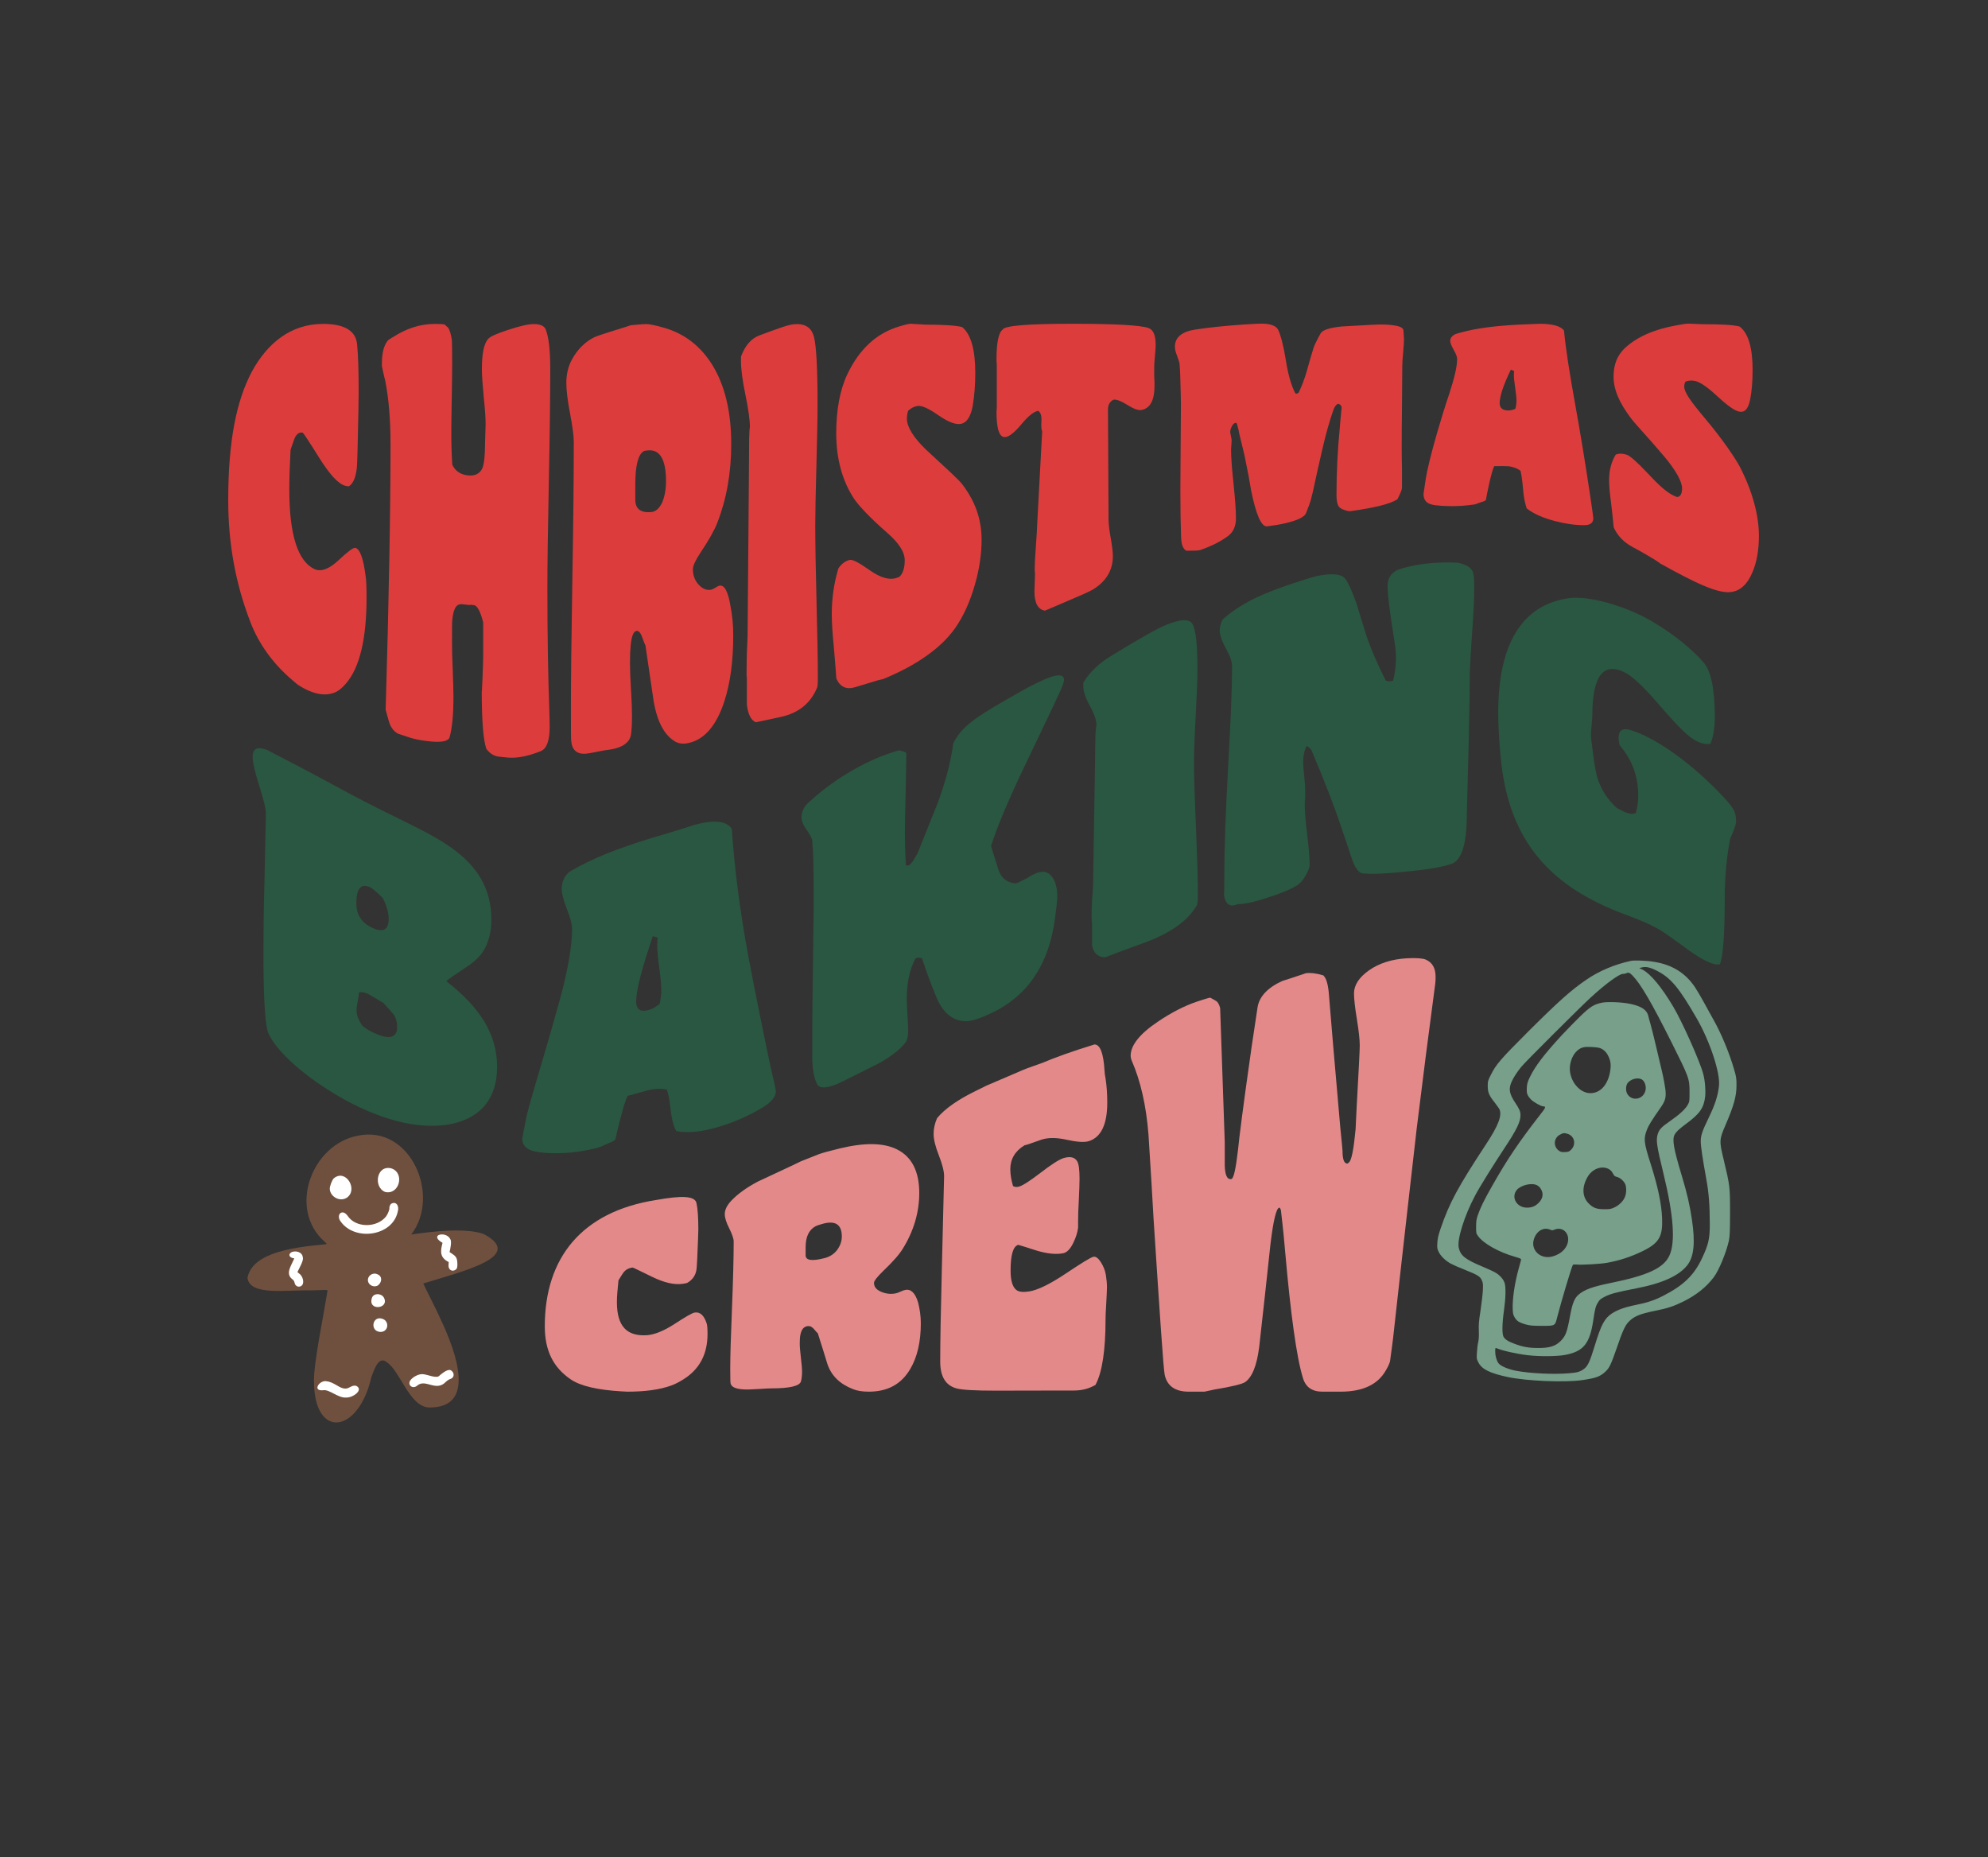 <?xml version="1.0" encoding="utf-8"?>
<!-- Generator: Adobe Illustrator 25.0.1, SVG Export Plug-In . SVG Version: 6.00 Build 0)  -->
<svg version="1.1" id="Layer_1" xmlns="http://www.w3.org/2000/svg" xmlns:xlink="http://www.w3.org/1999/xlink" x="0px" y="0px"
	 viewBox="0 0 1384.1 1292.9" style="enable-background:new 0 0 1384.1 1292.9;" xml:space="preserve">
<rect x="0" y="0" width="1384.1" height="1292.9" fill="#333333" stroke="none"/>
<style type="text/css">
	.st0{fill:#DC3D3C;}
	.st1{fill:#2A5741;}
	.st2{fill:#E4898A;}
	.st3{fill:#779F8A;}
	.st4{fill:#6F503E;}
	.st5{fill:#FFFFFF;}
</style>
<g>
	<path class="st0" d="M255.2,416.1c0,28.6-4.8,48.8-14.4,59.8c-2.6,3-4.9,4.9-7.1,5.9c-7,3.2-15.7,1.7-26-4.9
		c-0.5-0.3-1.6-1.2-3.4-2.8c-14.3-11.9-24.4-26.3-30.1-41.4c-10.2-26.5-15.3-54.3-15.3-84.4c0-40.8,5.5-68.8,16.4-89.5
		c11-20.2,27.4-33.2,49.3-33.3c15.1-0.1,23.1,4.7,24,14.1c0.8,7.7,1.1,19,1.1,33.8c0,3.6-0.2,16.4-0.7,37.6
		c-0.2,8.3-0.4,13.5-0.7,15.8c-0.8,5.9-2.5,9.8-5.3,11.7c-0.5,0.1-1.3,0-2.5-0.3c-4.9-1.2-11-7.9-18.3-19.6s-11.1-17.3-11.4-17.4
		c-2.3-0.5-4.1,0.7-5.5,3.5c-0.3,0.6-1.3,3.4-3,8.4c-0.6,11.4-0.9,20.4-0.9,27.3c0,31.9,5.9,50.5,17.8,55.9c4.3,1.8,9.7,0,16.2-6
		c6.5-6.1,10.6-9.3,12.1-8.9c3.2,1,5.6,7.7,7.1,20.1C255,403.8,255.2,408.7,255.2,416.1z M383.1,256.6c0,18-0.3,44.7-1,78.8
		c-0.7,34-1,58.4-1,74.5c0,33.3,0.5,61.8,1.4,86.5c0.1,3.9,0.2,7.1,0.2,9.6c0,9.6-2.1,15.2-6.2,16.9c-9,3.6-16.5,5-22.6,4.5
		c-3-0.3-4.2-0.4-3.4-0.3c-0.2,0-0.7-0.1-1.6-0.2c-0.9-0.1-1.5-0.2-1.8-0.2c-3.2-0.4-6-2.1-8.5-5.4c-2.1-6.1-3.2-19.3-3.2-40.5
		c0,2.1,0.2-0.5,0.5-7.9s0.5-12.5,0.5-15.4c0-8,0-16.1,0-24.3c-2-7.7-4.1-11.7-6.4-11.9c-0.7-0.1-1.4-0.2-2.1-0.3
		c-0.5,0.2-1.1,0.2-1.8,0.1c-3.7-0.5-5.6-0.6-5.9-0.4c-2.9,0.3-4.6,3.9-5.3,10.8c-0.2,1.2-0.2,6.4-0.2,15.7c0,4.3,0.1,10.7,0.5,19.1
		c0.3,8.4,0.5,14.7,0.5,18.8c0,12.4-0.9,21.7-2.7,28.2c-0.8,2.5-5,3.6-12.8,2.9c-6.4-0.6-11.3-1.6-14.8-2.7
		c-5.5-1.8-8.3-2.8-8.4-2.8c-3.2-1.8-5.3-4.9-6.4-9.1c-0.7-2.5-1.4-5-2.1-7.5c2.3-76.8,3.4-141.6,3.4-184.8
		c0-16.8-1.2-31.7-3.7-44.3c-0.3-1-1.1-4.4-2.3-10c0-0.8,0-1.5,0-2.3c0-7.1,1.4-12.3,4.1-15.6c0.1-0.2,0.8-0.8,2.1-1.5
		c0.6-0.4,1.2-0.8,1.8-1.1c9-5.8,18.6-9,28.8-9c3,0,5.3,0.1,6.9,0.4c0.8,0.8,1.5,1.5,2.3,2.1c1.1,1.4,2,4.3,2.7,8.7
		c0.1,1.6,0.2,7.3,0.2,16.8c0,5.4-0.1,13.7-0.3,24.6c-0.2,10.9-0.3,19-0.3,24.2c0,6.6,0.2,13.6,0.7,21.2c2.1,4.6,6,7.1,11.6,7.5
		c4.6,0.3,7.7-1.4,9.4-5.2c1.2-3.1,1.8-8.8,1.8-17.2c0-1.1,0.1-3.3,0.2-6.7c0.1-3.4,0.2-5.6,0.2-6.4c0-4.3-0.4-10.6-1.3-19.1
		c-0.8-8.5-1.3-15-1.3-19.4c0-10.6,1.4-17.7,4.3-21c1.4-1.7,5.9-3.7,13.5-6.2c8.4-2.8,14.5-4.2,18.3-4.2c4.3,0,7,1.1,8.2,3.4
		C381.9,233.9,383.1,243.2,383.1,256.6z M510.5,442.4c0,18.1-2.1,33.2-6.2,45.9c-5.5,16.7-13.7,26.4-24.7,28.9
		c-3.8,0.9-6.9,0.5-9.4-0.9c-7.6-4.4-12.6-13.7-15.1-28.1c-1.2-8.5-3.1-21.2-5.7-38.8c-0.2-0.2-1-2.3-2.5-6.4
		c-1.1-2.7-2.3-4-3.7-3.8c-2.1,0.2-3.5,3.6-4.1,10.1c-0.3,2.9-0.5,6.9-0.5,12.1c0,4.2,0.2,10.4,0.7,18.5s0.7,14.2,0.7,18.2
		c0,5.7-0.2,10.1-0.7,13.3c-0.9,5.9-6.7,9.7-17.4,10.8c-0.9,0.1-3.2,0.5-7,1.3c-3.7,0.8-6.1,1.1-7.2,1.2c-6.1,0.4-9.4-2.6-10-8.9
		c-0.2-0.5-0.2-8.2-0.2-23.6c0-18.9,0.3-47.8,1-88.9s1-73.8,1-95.7c0-4-0.9-10.6-2.6-19.8c-1.8-9.2-2.6-16.3-2.6-21.3
		c0-6,1.3-11.5,3.9-16.2c3.8-7,9-12.2,15.5-15.5c1.7-0.8,7.6-2.8,17.8-5.9c0.8-0.3,1.7-0.6,2.5-0.8c1.8-0.6,3.6-1.1,5.3-1.7
		c6.1-0.6,9.6-0.8,10.5-0.8c2.3,0,6.4,0.8,12.3,2.5c14.5,4.1,25.7,12.9,33.8,25.9c8.8,14.3,13.2,32.6,13.2,55.1
		c0,20.3-3.3,38.5-9.8,55.1c-2,5.1-5.9,12-11.6,20.5c-3.5,5.3-5.3,9.2-5.3,11.6c0,4.3,1.4,7.9,4.1,10.8s5.6,4,8.7,3.4
		c0.6-0.1,1.6-0.6,2.9-1.4s2.2-1.3,2.9-1.4c3.3-0.6,5.9,4,7.5,13.8C509.9,428.4,510.5,435.4,510.5,442.4z M463.7,335
		c0-14.7-4-22-12.1-21.5c-1.8,0.1-3,0.3-3.4,0.6c-4,2.3-5.9,10.2-5.9,23.3c0,3.5,0,6.9,0,10.4c0,6.4,3.7,9.3,11,8.7
		c3.2-0.3,5.7-2.5,7.7-6.6C462.7,345.8,463.7,340.9,463.7,335z M569.4,471.8c0,4.1-0.2,6.6-0.7,7.3c-4.4,10.4-12.6,17.2-24.7,19.9
		c-5.9,1.3-11.9,2.6-17.8,3.8c-3.4-1.5-5.4-5.6-6.2-12.2c0-5.8,0-11.6,0-17.5c0-1.1-0.1-2-0.2-2.9c0-1,0-2,0-2.9
		c0-4.4,0.1-8.6,0.2-12.6c0.2-4.1,0.3-8.3,0.5-12.4c0-4.3,0.3-38.6,0.9-110.3c0-5,0.1-14,0.2-26.9c0.1-4.4,0.3-7,0.5-7.8
		c0-4.9-1-12.3-3.1-22.4s-3.1-17.9-3.1-23.3c0-1.1,0-2.3,0-3.4c2.9-7.7,7.2-12.6,12.8-14.7c5.3-2,10.5-3.9,15.8-5.7
		c4.3-1.5,7.7-2.2,10.3-2.2c6.4,0,10.4,3,11.9,8.9c1.7,6.6,2.5,22.6,2.5,47.3c0,9.5-0.3,23.7-0.8,42.4c-0.5,18.7-0.8,32.5-0.8,41.5
		c0,12.4,0.3,30.6,0.9,54C569.1,443.1,569.4,460.2,569.4,471.8z M683.4,375.7c0,10-1.5,20.3-4.6,31.1c-3.4,12-8,22.2-13.9,30.6
		c-9.6,13.5-26.5,25.8-50.7,35.6c0.5-0.2,0.4-0.2-0.1-0.1s-1.4,0.3-2.6,0.6c-3.7,1.1-9.1,2.7-16.2,4.9c-6.1,1.8-10.4-0.2-13-6
		c-0.5-6.9-1.1-14.4-1.8-22.4c-0.9-9-1.4-16.6-1.4-22.6c0-10.7,1.5-21.3,4.6-31.7c2.1-3.1,4.7-5.1,7.8-5.9c2-0.6,6.7,2,14.2,7.3
		c7.5,5.2,13.5,6.8,18.3,5.3c1.2-0.4,2.1-0.8,2.5-1.1c2.3-2.5,3.4-6.3,3.4-11.2c0-5.9-4.1-12.1-12.3-19.3
		c-12.3-10.7-20-19.1-23.1-23.8c-8.2-12.5-12.3-27.9-12.3-45.4c0-16.3,2.6-30.3,7.8-41.2c8.4-17.5,20.3-28.4,35.9-33.1
		c4.3-1.3,7-1.9,8.2-1.9c0.8,0,2.5,0.1,5.1,0.3c2.7,0.2,4.3,0.3,4.9,0.3c13.1,0,21.7,0.6,25.8,1.7c6.1,5.1,9.1,15.7,9.1,31.9
		c0,8.5-0.6,16.1-1.8,23c-1.4,7.6-4.2,11.8-8.4,12.5c-3.5,0.6-8.6-1.3-15.3-5.9c-6.7-4.7-11.6-7-14.6-6.6c-2.3,0.3-4.5,1.4-6.6,3.3
		c-0.6,1.7-0.9,3.6-0.9,5.7c0,5.5,4.5,13,13.5,21.6c14.2,13.2,22.6,20.6,25.3,24.3C678.9,349,683.4,361.4,683.4,375.7z M804.6,240.2
		c0,1.7-0.2,4.1-0.5,7.4c-0.3,3.3-0.5,5.8-0.5,7.5c0,2.2,0,4.5,0,6.7c0,1.2,0.1,2.5,0.2,4c0,1.6,0,2.5,0,2.8c0,10-3,15.7-9.1,16.8
		c-2.1,0.4-5.3-0.7-9.6-3.4c-4.3-2.7-7.5-4-9.8-3.8c-2.6,1.3-3.9,3.6-3.9,6.8c0,8.3,0.1,20.7,0.2,37.7c0.1,17,0.2,30.1,0.2,38.9
		c0,3,0.5,7.3,1.5,12.9s1.5,9.8,1.5,12.7c0,9.7-4.6,17.5-13.9,23.2c-2,1.3-10.5,5-25.6,11.4c-2.6,1.1-5.2,2.2-7.8,3.3
		c-4.9-0.8-7.3-5.4-7.3-13.5c0-0.7,0.1-2.6,0.2-5.8c0.1-3.2,0.2-5.3,0.2-6.3c0-0.3-0.1-1-0.2-2c0-0.7,0-1.4,0-2.1
		c0-2.6,0.2-7,0.7-13.4c0.6-8.4,1-14.6,1.1-18.6c0.8-14.5,1.9-35.8,3.4-63.2c-0.6-1-0.8-3.6-0.5-7.6c0.1-3.3-0.6-5.5-2.3-6.6
		c-2.9,0.5-6.7,3.4-11.3,8.9c-4.6,5.6-8.3,8.7-11.1,9.3c-4.4,0.9-6.6-4.9-6.6-17.4c0-0.4,0.1-1.5,0.2-3.5c0-2,0-3.7,0-5.3
		c0-6.1,0-12.3,0-18.4c0-1.6,0-3.5,0-5.6c-0.2-2.1-0.2-3.5-0.2-4c0-11.4,1.4-18.3,4.3-20.6c1.4-2.7,17.6-4,48.6-4
		c29.5,0,47.1,1,52.8,2.9C803,229.5,804.6,233.4,804.6,240.2z M977.5,236c0,2-0.2,5-0.6,9.3c-0.4,4.3-0.6,7.6-0.6,9.8
		c0,5.6-0.1,14.3-0.2,27.2c-0.2,12.9-0.2,23.6-0.2,30.8c0,4.7,0.1,9,0.2,12.9c0,4.4,0,8.9,0,13.5c0,1.3-1.1,4-3.2,8.1
		c-5.6,3.5-16.4,5.9-32.3,8.2c-1.2,0.2-2.8-0.1-4.7-0.8c-2-0.7-3.2-1.5-3.8-2.4c-1.1-1.6-1.6-4.3-1.6-8.1c0-15.5,0.8-31.3,2.3-46.7
		c0.2-2.3,0.5-6.5,1.1-12.3c0.1-1.1,0.2-1.5,0.2-1.2c0-1.9-0.9-2.9-2.7-3.2c-1.4,0.8-2.4,2.3-3.2,4.7c-2.6,7.4-5.1,16.3-7.5,26.7
		c-2.2,9.4-4.4,19.3-6.6,29.6c-0.3,1.1-0.8,3.2-1.6,6.4c-0.5,1.6-1.5,4.5-3.2,8.7c-1.1,2.7-5.8,5-14.2,7c-3.2,0.8-7.5,1.5-12.8,2.2
		c-4.1,0.6-7.8-8.1-11.2-24.8c-0.9-5.7-2.4-13.9-4.6-24.4c-0.8-3.1-2-8.3-3.7-15.4c-0.2-1.4-0.7-3.6-1.6-6.7
		c-0.2-0.6-0.5-0.8-1.1-0.7c-0.9,0.2-1.8,1-2.5,2.5c-0.8,1.5-1.1,2.8-1.1,3.8c0,0.4,0.2,1.3,0.5,2.8s0.5,2.5,0.5,3s-0.1,1.7-0.2,3.4
		c-0.2,1.8-0.2,3-0.2,3.5c0,5.1,0.6,12.8,1.7,23.2c1.1,10.5,1.7,18.7,1.7,24.2c0,5.4-1.8,9.5-5.3,12.2c-5.2,3.9-11.7,7.2-19.6,9.9
		c-1.1,0.4-4.3,0.5-9.6,0.5c-2.3-1.2-3.5-4.3-3.7-9.4c-0.3-8.5-0.5-19.6-0.5-33c0-6.9,0.1-17.3,0.2-30.6c0.1-13.3,0.2-22.9,0.2-29.2
		c0-2.5-0.2-9.3-0.5-20.2c0-1.4-0.2-4.1-0.5-8.2c-0.2-0.9-0.8-2.7-1.8-5.4c-0.9-2.3-1.4-4.3-1.4-6c0-6.5,4.8-10.6,14.4-12
		c9.1-1.4,20.4-2.6,33.8-3.5c6.2-0.4,10.2-0.6,11.9-0.6c6.5,0,10.5,1.5,11.9,4.5c1.8,4,3.6,10.8,5.3,21.3c1.5,9.6,3.7,17.2,6.4,22.4
		c0.1,0.4,0.5,0.6,0.9,0.6c0.5-0.1,1-0.3,1.6-0.8c2.4-5.1,4.4-10.4,5.9-15.9c0.9-3.4,2.4-8.5,4.3-14.8c0.6-2,2.4-5.8,5.3-10.9
		c1.8-2.2,6.5-3.6,14.2-4.4c1.4-0.1,3.7-0.2,6.9-0.4c11.7-0.7,18.3-1,19.6-1c11.1,0,16.7,1.4,16.7,4.2c0,0.4,0.1,1.3,0.2,2.8
		C977.4,234.5,977.5,235.5,977.5,236z M1109.3,360.7c0,3.3-2.1,4.9-6.4,4.9c-6.4,0-13.3-1-20.8-3c-7.9-2.1-14.3-4.9-19.2-8.7
		c-1.2-3.7-2.1-8.2-2.5-13.4c-0.5-5.9-1.1-10.1-1.8-12.8c-2.1-1.6-4.8-2.6-8-3.1c-1.1-0.1-4.5-0.2-10.3-0.1
		c-0.9,1.7-2.1,5.9-3.7,13.1c-0.8,3.4-1.4,6.9-2.1,10.5c-0.6,0.6-1.8,1.1-3.4,1.5c-1.4,0.5-2.7,1-4.1,1.5c-6.4,1-12.8,1.4-19.2,1.2
		c-6.7-0.2-11.2-0.7-13.4-2s-3.3-3.4-3.3-6.5c0.2-1.1,0.7-4.7,1.6-10.8c0.8-5,3.4-16.4,8-32.2c2.8-9.6,5.6-18.7,8.5-27.2
		c3.5-10.9,5.3-18.5,5.3-23.7c0-1.5-0.8-3.6-2.4-6.4c-1.6-2.8-2.4-4.8-2.4-6.1c0-2,1.1-3.5,3.4-4.7c0.3-0.2,1.7-0.6,4.3-1.3
		c10.5-2.9,23.8-4.6,40-5.4c4.8-0.2,9.6-0.4,14.4-0.6c9,0,14.7,1.5,17.1,4.7c1.2,12.8,3.8,29.2,7.8,51.5c3.5,19.2,7,40.6,10.5,64
		C1108.6,355,1109.3,360.2,1109.3,360.7z M1055.8,278.8c0-2-0.3-5.1-0.9-9s-0.9-6.8-0.9-8.7c0-1.3,0.1-2.2,0.2-2.8
		c-0.8-0.3-1.5-0.7-2.3-1c-5.2,10.6-7.8,18.7-7.8,23.4c0,3,1.7,4.7,5,5c2,0.2,4-0.2,5.9-1.1C1055.6,282.8,1055.8,280.8,1055.8,278.8
		z M1224.6,373c0,9.9-1.5,18.5-4.6,25.6c-3.4,8-8,12.3-13.9,13.4c-9.6,1.9-26.5-6.6-50.7-20c0.5,0.2,0.4,0.2-0.1-0.2
		c-0.5-0.4-1.4-1-2.6-1.8c-3.7-2.3-9.1-5.5-16.2-9.3c-6.1-3.3-10.4-7.8-13-13.6c-0.5-5.3-1.1-10.9-1.8-16.8
		c-0.9-6.7-1.4-11.9-1.4-15.9c0-7,1.5-12.8,4.6-17.9c2.1-0.9,4.7-0.9,7.8,0.1c2,0.7,6.7,4.6,14.2,12.6c7.5,8.1,13.5,13.6,18.3,15.8
		c1.2,0.6,2.1,0.9,2.5,1c2.3-0.3,3.4-2.3,3.4-6.1c0-4.5-4.1-12.2-12.3-22c-12.3-14.5-20-22.4-23.1-26.5
		c-8.2-10.8-12.3-20.1-12.3-29.2c0-8.5,2.6-14.8,7.8-19.8c8.4-7.8,20.3-13.1,35.9-15.9c4.3-0.8,7-1.2,8.2-1.2c0.8,0,2.5,0.1,5.1,0.2
		c2.7,0.1,4.3,0.2,4.9,0.2c13.1,0,21.7,0.5,25.8,1.6c6.1,4.5,9.1,14.8,9.1,30.3c0,8.1-0.6,15.1-1.8,21c-1.4,6.6-4.2,9.1-8.4,7.7
		c-3.5-1.1-8.6-5.1-15.3-11.3c-6.7-6.2-11.6-9.2-14.6-9.8c-2.3-0.5-4.5-0.3-6.6,0.4c-0.6,1-0.9,2.2-0.9,3.6
		c0,3.8,4.5,10.2,13.5,20.9c14.2,16.8,22.6,29.9,25.3,35C1220.1,342,1224.6,358.8,1224.6,373z"/>
	<path class="st1" d="M346.1,742.7c0,21.6-11,35.8-33.1,40c-18.2,3.2-43-0.5-74.4-17.9c-32.8-18.6-50.3-38.4-52.5-47.9
		c-1.8-7.6-2.7-25.5-2.7-54.5c0-13.1,0.2-28.9,0.7-47.7c0.3-15.9,0.7-32,1-48.3c0-3.3-1.5-9.7-4.6-19.4s-4.6-16.4-4.6-20
		c0-6.2,3.5-7.6,10.6-4.7c2.4,1.3,4.8,2.6,7.2,3.8c15,7.7,31.3,16.4,48.8,25.9c30.7,16.5,53.1,25.7,67.2,35.1
		c21.6,13.7,32.4,30.5,32.4,52.9c0,8.8-1.9,16.3-5.8,22.4c-2.3,3.6-6.4,7.5-12.3,11.3c-6.8,4.6-11.3,7.5-13.3,9.3
		C334.2,701.3,346.1,720,346.1,742.7z M270.6,639.7c0-4.3-1.4-9.2-4.1-14.6c-4.3-4.1-7.1-6.5-8.2-7.1c-6.8-3.5-10.2,0.1-10.2,10.9
		c0,7.4,3.3,13,9.9,16.4C266.4,649.7,270.6,647.6,270.6,639.7z M276.5,715.1c0-3.4-0.7-6.2-2.1-8.4c-0.9-1.3-3.5-4.1-7.7-8.7
		c-0.5-0.2-2-1.1-4.5-2.6c-2.6-1.5-4.3-2.6-5.2-3.1c-2.8-1.5-5.1-1.9-7-1.4c0,0.9-0.3,2.9-0.9,5.9c-0.6,3.1-0.9,5.1-0.9,6.1
		c0,3.6,1.4,7.4,4.2,11.3c1.9,1.5,4,2.9,6.3,4C270.5,724.3,276.5,722.7,276.5,715.1z M540.2,759.8c0,3.7-3.2,7.5-9.6,11.4
		c-9.6,5.7-19.9,10.3-31.1,13.5c-11.8,3.5-21.4,4.2-28.7,2.7c-1.8-3.4-3.1-8.1-3.8-14.1c-0.7-6.8-1.6-11.7-2.7-14.7
		c-3.2-0.9-7.2-0.8-11.9,0.1c-1.6,0.3-6.7,1.9-15.4,4.2c-1.4,2.5-3.2,8.4-5.5,17.5c-1.1,4.4-2.2,8.7-3.1,12.9
		c-0.9,0.9-2.6,1.8-5.1,2.7c-2,0.9-4.1,1.8-6.1,2.7c-9.6,2.6-19.1,4-28.7,4.1c-10,0.1-16.7-0.9-20-2.5s-4.9-4.2-4.9-7.7
		c0.2-1.2,1-5.3,2.4-12.6c1.1-6.1,5.1-19.6,11.9-42.6c4.2-14.1,8.4-28.8,12.6-44.1c5.2-19.7,7.8-35.6,7.8-46.6
		c0-3.1-1.2-7.7-3.6-13.8c-2.4-6.2-3.6-10.9-3.6-14.1c0-4.8,1.7-8.7,5.1-11.7c0.5-0.4,2.6-1.6,6.5-3.7c15.7-8.5,35.6-15.6,59.7-22.6
		c7.2-2.1,14.3-4.3,21.5-6.7c13.4-3.5,21.9-2.7,25.6,2.9c1.8,27.1,5.7,57.4,11.6,89.2c5.2,27.4,10.5,53.3,15.7,77.9
		C539.2,754,540.2,759.2,540.2,759.8z M460.4,688.9c0-3.4-0.5-8.5-1.4-15.2s-1.4-11.9-1.4-15.5c0-2.4,0.1-4.3,0.3-5.5
		c-1.1-0.3-2.3-0.6-3.4-1c-7.7,22.9-11.6,37.6-11.6,45.6c0,5,2.5,7.1,7.5,6.1c3-0.6,5.9-2.1,8.9-4.6
		C460,695.6,460.4,692.3,460.4,688.9z M740.8,473.3c0,1.2-0.7,3.3-2,6.4c-4.1,9.1-12.6,26.8-25.6,54c-11.4,23.8-19.1,42.3-23.2,55.2
		c1.1,3.7,2.8,9.2,5.1,16.4c2,6.1,6.1,9.3,12.3,9.7c0.7-0.2,2-0.8,4.1-1.9c1.3-0.6,2.5-1.3,3.8-1.9c1.1-0.8,2.5-1.6,4.1-2.4
		c5.9-3.1,10.3-2.4,13.3,1.9c2.3,3.4,3.4,7.8,3.4,13.3c0,2.7-0.6,8.2-1.7,16.2c-4.3,31.4-19,53.1-44,65c-8.2,3.9-14.2,5.8-18.1,5.7
		c-9.1-0.2-15.9-5.9-20.5-17c-3.2-7.6-6.5-16.5-9.9-26.8c-1.8-0.5-3.1-0.6-3.8-0.2c-0.2,0.1-0.6,0.4-1,0.8c-3.9,7.6-5.8,17-5.8,28
		c0,2.5,0.2,6.1,0.5,10.9c0.3,4.8,0.5,8.4,0.5,10.8c0,3.6-0.6,6.3-1.7,8.1c-3.6,4.8-9.8,9.7-18.4,14.6c-3.6,1.8-10.6,5.3-20.8,10.4
		c-4.8,2.4-7.6,3.7-8.5,4.1c-7.7,3.2-12.4,3.2-14,0.1c-2.3-4.3-3.4-10.7-3.4-19.4c0-18.4,0.1-35.4,0.3-50.7
		c0.2-17.5,0.5-35.4,0.7-53.7c0-13.1-0.1-24.1-0.3-32.9c0-1.9-0.2-6.1-0.7-12.8c-0.2-1.6-1.6-4.2-4.1-7.8c-2.3-3.1-3.4-6-3.4-8.5
		c0-3.3,1.4-6.5,4.1-9.5c0.9-0.8,3-2.6,6.1-5.4c12.5-10.6,26-19,40.6-25.5c5.2-2.3,10.9-4.4,17.1-6.2c3.4,0.8,5.1,1.5,5.1,2.1
		c0,6.2-0.2,15.5-0.5,28c-0.3,12.4-0.5,21.6-0.5,27.6s0.2,13.5,0.7,22.3c0.7,0.4,1.5,0.3,2.4-0.1c1.1-0.6,3.1-3.3,5.8-8.4
		c7.7-19.1,12.4-30.8,14-34.9c4.5-12.3,7.7-23.6,9.6-34c0.5-2.2,0.8-4.5,1-6.8c0.7-1.8,1.6-3.4,2.7-4.9c3-4.9,8.5-10,16.7-15.4
		c3.9-2.6,10.5-6.6,19.8-11.9c9.3-5.4,16-9,20.1-10.9C734.8,469.1,740.8,468.6,740.8,473.3z M834,623.5c0,3.9-0.3,6.3-1,7.2
		c-6.6,11-18.9,19.3-36.9,25.8c-8.9,3.2-17.7,6.5-26.6,9.9c-5,0-8.1-2.8-9.2-8.2c0-5.1,0-10.1,0-15.2c0-0.9-0.1-1.7-0.3-2.4
		c0-0.8,0-1.7,0-2.5c0-3.7,0.1-7.3,0.3-10.7c0.2-3.5,0.5-7.1,0.7-10.6c0-3.2,0.5-33.1,1.4-86.4c0-3.7,0.1-10.3,0.3-19.6
		c0.2-3.2,0.5-5.2,0.7-5.8c0-3.5-1.5-8-4.6-13.6s-4.6-10.2-4.6-13.8c0-0.8,0-1.5,0-2.3c4.3-7.2,10.7-13.4,19.1-18.5
		c7.8-4.8,15.7-9.5,23.5-14c6.4-3.7,11.5-6.3,15.4-7.9c9.6-3.9,15.5-4.1,17.7-1c2.5,3.6,3.8,13.9,3.8,31.8c0,6.9-0.4,17.4-1.2,32.1
		s-1.2,25.8-1.2,33.2c0,10.1,0.5,24.9,1.4,45.2C833.5,596.6,834,612.6,834,623.5z M1026.4,410.2c0,7.5-0.5,17-1.4,29
		c-0.9,12.8-1.5,23.1-1.7,30.6c0,8.2-0.2,22.8-0.7,45.1c-0.5,17-0.9,34.6-1.4,52.9c0,19.8-3.6,31.3-10.9,33.7
		c-9.1,3-22.6,4.6-40.6,6.1c-8,0.7-14.8,0.9-20.5,0.5c-3.2-0.2-5.9-3.8-8.2-10.9c-2.8-8.6-5.7-17-8.5-25.2
		c-3.4-10.1-9.9-27.3-19.4-49.7c-0.5-1-1.6-2-3.4-3c-1.6,3.2-2.4,7-2.4,11.5c0,1.3,0.2,4.4,0.7,9.2c0.5,4.9,0.7,8.1,0.7,9.6
		c0,1.8,0,3.6,0,5.5c-0.2,1.6-0.3,3.4-0.3,5.3c0,4.6,0.6,11.4,1.7,20.6c1.1,9.1,1.7,16.2,1.7,21.1c0,1.8-1,4.3-2.9,7.6
		c-1.9,3.2-3.8,5.4-5.6,6.5c-5.7,3.5-14.2,6.8-25.6,10.2c-6.6,2-11.9,3-16,3c-5.2,2.4-8.4,0.3-9.6-6.3c0.2,1.1,0.3-4.1,0.3-15.5
		c0-17,0.9-42.5,2.7-74.7c1.8-32.1,2.7-54.6,2.7-69.2c0-3-1.4-7.1-4.3-12.3c-2.8-5.1-4.3-9.3-4.3-12.6c0-2.4,0.7-4.9,2-7.5
		c5.7-5.2,13-10.1,21.8-14.5c8.2-4,22.5-9.7,43-15.6c10-2.2,16.6-1.8,19.8,0.8c2,1.8,5,7.9,8.9,18.9c1.4,4.8,3.6,12.1,6.8,22.2
		c3.2,9.2,7.6,19.4,13.3,30.7c1.1,0.4,2.3,0.5,3.4,0.4c0.9-0.1,1.5-0.2,1.7-0.4c1.4-5.4,2-10.4,2-15.2c0-3.6-0.3-7.5-1-11.8
		c-3.2-19.8-4.8-32.3-4.8-38.8c0-6.3,3.3-10.5,9.9-12.3c11.1-3.2,24-4.7,38.6-4c0.5,0,1.4,0.2,2.7,0.6c5.2,1.5,8.1,4,8.5,7.4
		C1026.3,401.6,1026.4,405,1026.4,410.2z M1208.7,572.1c0,1.8-1.4,5.7-4.1,11.7c-2.5,12.9-3.8,27-3.8,42.1c0,24.8-1.1,40-3.4,45.4
		c-4.3,0.9-11.5-2.6-21.5-9.7c-1.6-1.1-4.9-3.6-9.9-7.2c-5-3.6-8.2-5.7-9.6-6.6c-3.9-2.4-9.7-5.3-17.6-8.4c-7.8-3-13.7-5.1-17.6-6.9
		c-46-19.7-71.4-51.3-76.4-105.4c-1.1-11.8-1.7-22.1-1.7-30.9c0-47.8,16.4-75,49.1-79.8c6.4-0.8,15.7,0,28,3.5
		c11.4,3.3,21.3,7.6,29.7,12.5c16.4,9.6,28.4,19.9,36.2,28.8c5.2,6,7.8,18.7,7.8,38c0,7.5-1,13.7-3.1,18.6c-4.3,0.7-9-0.9-14-4.7
		c-5.5-4.2-13.2-12.6-23.2-24.2s-17.3-18.1-21.8-20.5c-15.5-8.1-23.2,2-23.2,30c0,1.1-0.2,3.3-0.5,6.7c-0.3,3.4-0.5,5.7-0.5,6.7
		c0,0.7,0.2,2.3,0.5,4.7s0.5,3.8,0.5,4.1c1.1,9.5,2.3,16.4,3.4,20.4c2.5,8.3,7,15.4,13.6,21.4c1.1,0.6,2.3,1.2,3.4,1.8
		c4.3,2.3,7.6,2.9,9.9,1.8c1.1-4,1.7-8,1.7-12c0-13.4-4.3-25.3-13-35.2c-0.5-2.4-0.7-4.1-0.7-5.2c0-5.1,2.7-7,8.2-5.4
		c8.2,2.5,18.3,7.6,30.4,16.2c12.3,8.8,23.8,19.1,34.5,30.5c3.9,4.2,6.3,7.3,7.2,9.2C1208.2,566,1208.7,568.7,1208.7,572.1z"/>
	<path class="st2" d="M492.6,928.7c0,14-5.6,24.6-16.9,31.6c-3,1.9-5.8,3.3-8.3,4.2c-8.2,3-18.5,4.3-30.6,4.3c-0.5,0-1.9-0.1-4-0.2
		c-16.8-1-28.7-3.7-35.5-8.4c-12-8.2-18-19.8-18-36.9c0-47.7,25.8-79.8,77.4-87.9c17.7-3.2,27.1-3,28.2,2.1
		c0.9,4.1,1.3,10.4,1.3,18.5c0,2-0.3,9.1-0.8,20.7c-0.2,4.5-0.4,7.3-0.8,8.6c-0.9,3.4-3,6-6.2,7.8c-0.5,0.2-1.5,0.4-3,0.6
		c-5.7,0.9-12.9-0.7-21.5-4.9s-13.1-6.4-13.4-6.4c-2.7,0.3-4.8,1.4-6.4,3.4c-0.4,0.4-1.5,2.3-3.5,5.5c-0.7,6.5-1.1,11.5-1.1,15.1
		c0,17,7,24,21,23.1c5-0.4,11.4-2.8,19.1-7.8s12.4-7.8,14.2-8c3.8-0.5,6.5,2.2,8.3,7.9C492.4,922.7,492.6,925,492.6,928.7z
		 M641.1,921.2c0,12.7-2.4,23.4-7.3,31.7c-6.4,11-16.1,15.9-29,15.9c-4.5,0-8.2-0.6-11-1.8c-9-3.5-14.9-9.2-17.7-17.3
		c-1.4-4.8-3.7-11.9-6.7-21.5c-0.2-0.1-1.2-1.2-3-3.3c-1.3-1.4-2.7-2-4.3-1.7c-2.5,0.4-4.1,2.3-4.8,5.8c-0.4,1.6-0.5,3.7-0.5,6.4
		c0,2.2,0.3,5.5,0.8,9.8s0.8,7.5,0.8,9.6c0,3-0.3,5.3-0.8,7c-1.1,3.1-7.9,4.7-20.4,4.7c-1.1,0-3.8,0.1-8.2,0.4
		c-4.4,0.2-7.2,0.4-8.5,0.4c-7.2,0-11.1-1.3-11.8-4.1c-0.2-0.2-0.3-3.6-0.3-10.5c0-8.5,0.4-21.7,1.2-41.4c0.8-19.7,1.2-36.1,1.2-47
		c0-2-1-5-3.1-9.2c-2.1-4.1-3.1-7.4-3.1-9.9c0-3,1.5-6.1,4.6-9.4c4.5-4.7,10.6-9.1,18.3-13.2c2-1,9-4.1,21-9.8c1-0.5,2-1,3-1.4
		c2.1-1,4.2-2,6.2-3c7.2-2.8,11.3-4.5,12.4-4.9c2.7-1,7.5-2.3,14.5-4c17-4.1,30.3-4.1,39.8,0.6c10.4,5.1,15.6,15.4,15.6,30.4
		c0,13.5-3.9,26.7-11.6,39c-2.3,3.8-6.9,9-13.7,15.5c-4.1,4-6.2,6.7-6.2,8.1c0,2.7,1.6,4.7,4.8,6.1c3.2,1.4,6.6,1.9,10.2,1.2
		c0.7-0.1,1.8-0.5,3.4-1.2c1.5-0.7,2.6-1.1,3.4-1.2c3.9-0.8,6.9,2.1,8.9,8.7C640.4,911.4,641.1,916.3,641.1,921.2z M586.1,860.8
		c0-8.6-4.7-11.5-14.2-8.6c-2.1,0.6-3.5,1.1-4,1.4c-4.7,2.5-7,7.4-7,14.6c0,1.9,0,3.8,0,5.7c0,3.5,4.3,4.2,12.9,2
		c3.8-0.9,6.8-2.8,9-5.7C584.9,867.4,586.1,864.2,586.1,860.8z M770.9,767.7c0,15-4.3,24-12.8,26.7c-3.2,1-8.4,0.6-15.6-1
		c-7.2-1.6-13-1.5-17.5,0c-6.9,2.5-10.8,3.8-11.7,3.9c-6.6,4-9.9,9.6-9.9,16.7c0,3.3,0.6,7.2,1.9,11.7c1.4,0.7,2.8,0.8,4.3,0.3
		c2.7-0.8,7.6-4,14.9-9.6c7.3-5.6,12.5-9,15.7-10.1c4.8-1.5,8.1-0.8,9.8,2.2c1.1,1.8,1.6,5.9,1.6,12.3c0,3.2-0.2,8-0.5,14.6
		c-0.4,6.6-0.5,11.5-0.5,14.7c0,1.5,0,3,0,4.5c-0.4,3.1-1.4,6.6-3.2,10.3c-2.1,4.5-4.5,6.9-7,7.5c-5.4,1.1-11.9,0.3-19.6-2.1
		c-4.8-1.6-8.8-2.8-11.8-3.7c-3.6,0.9-5.4,6.8-5.4,17.8c0,7,1.3,11.5,4,13.6c1.8,1.4,4.8,1.7,9.1,1c5.6-0.9,13.9-4.8,25-12.2
		s17.6-11.5,19.6-11.9c1.6-0.3,3.3,0.9,5.1,3.7s3,5.8,3.5,8.8c0.5,3.1,0.8,6,0.8,8.7c0,1.7-0.2,5.4-0.5,11.2
		c-0.4,5.8-0.5,9.5-0.5,11.2c0,21.4-2.3,36.8-7,45.6c-4.5,2.6-9.4,3.9-14.8,3.9c-0.7,0-1.4,0-2.2,0c-0.7,0-1.5,0-2.4,0
		c-8.4,0-25.2,0-50.2,0.1c-14,0-22.9-0.5-26.9-1.5c-7.7-2-11.6-8.1-11.6-18.8c0-14.1,0.4-34.8,1.1-63c0.5-21.7,1.1-43.7,1.6-66
		c0-3.6-1.3-8.5-3.8-14.9c-2.3-5.9-3.5-10.7-3.5-14.6c0-3.6,0.8-7.2,2.4-10.9c5.4-6.5,14.2-12.7,26.6-18.8c6.1-3,8.4-4.1,7-3.5
		c8.9-3.8,17.7-7.6,26.6-11.4c1.1-0.5,3.3-1.3,6.7-2.5s5.5-1.9,6.2-2.2c9-3.8,21.1-8.2,36.5-12.9c3.9,0,6.3,6,7,18.4
		c0,1.2,0.3,3.2,0.8,5.9C770.5,756,770.9,761.3,770.9,767.7z M999.5,680.1c0,2-0.1,3.7-0.3,5.1c-4.3,32.1-8.6,65.7-12.9,100.8
		c-2.9,25.7-8.3,72.2-16.4,145.6c-0.5,4.4-1.3,9.7-2.1,15.8c-0.2,1.4-1.2,3.6-3,6.7c-5.6,9.8-16,14.7-31.4,14.7c-2.1,0-4.3,0-6.4,0
		c-2,0-4.1,0-6.4,0c-7,0-11.5-3.1-13.4-9.3c-4.5-14.4-8.6-44.7-12.4-87.7c-0.4-5-1.3-14.9-3-29.4c-0.4-1.2-0.7-1.7-1.1-1.7
		c-2.1,0.3-4.2,8.8-6.2,25.7c-2.5,23.5-5.1,47.2-7.8,71.1c-1.6,13-4.9,21.3-9.9,24.7c-2,1.3-9,3.1-21.2,5.1c-1.3,0.3-3.6,0.8-7,1.5
		c-3.7,0-7.3,0-11,0c-9.5,0-15-4-16.7-11.7c-0.9-4.2-3.5-43.2-7.8-109.4c-0.7-13.2-1.9-32.9-3.5-58c-1.6-20.1-5.5-37.2-11.6-51.2
		c-0.5-1.2-0.8-2.4-0.8-3.6c0-7.2,6.3-15.2,19-23.7c9.2-6.2,18.2-10.9,27.1-13.9c4-1.3,7-2.3,9.2-2.8c0.5,0.2,2,1,4.3,2.4
		c1.1,0.7,2,2.3,2.7,4.8c0.4,11,1.4,40.5,3.2,93.2c0,5.5,0,10.9,0,16.4c0.2,6.9,1.7,10,4.6,9.5c1.6-0.3,3.1-7,4.6-20
		c0.7-7.7,3.8-32,9.4-71.2c0.9-5.7,2.3-15.4,4.3-28.7c1.3-7.2,7-13.4,17.2-18c3.8-1.1,9.2-3,16.4-5.4c3-0.4,7.1,0,12.1,1.5
		c2.1,1.8,3.5,6.5,4,14.2c1.3,16.4,3.8,45.6,7.8,91.2c1.1,10.8,1.6,16.5,1.6,16.7c0,6.2,1.2,9.1,3.5,8.9c0.2,0,0.4-0.2,0.5-0.4
		c0.2-0.3,0.4-0.4,0.5-0.4c1.8-1.4,3.3-9.2,4.6-23c0.2-3.2,0.4-8.7,0.8-16.5c1.4-25,2.1-38.6,2.1-41.9c0-4.2-0.7-10.3-2-18.3
		s-2-13.9-2-18c0-5.6,3.4-11,10.3-15.9c6.9-4.9,15.8-7.9,26.7-8.5c6.4-0.3,10.7,0,12.9,0.9C997.3,670,999.5,674,999.5,680.1z"/>
	<path class="st3" d="M1135.5,668.9c-11.1,2.4-22,6.9-31,13.1c-10.6,7.2-19.4,15.1-40.2,35.8c-19.6,19.6-22.7,23.1-26.4,30.6
		c-2,3.9-2.1,4.3-2.1,7.8c0,4.3,1,6.6,4.9,11.4c1.2,1.6,2.6,3.5,3.1,4.3c2.2,4.3-0.4,11.4-9.2,24.7c-19.6,29.8-25.5,40.8-31.6,58.6
		c-1.7,5-2.1,7-2.3,10.1c-0.2,3.5-0.1,4.1,1,6.3c1.4,2.9,4.8,6.2,8.6,8.2c1.5,0.8,6,2.8,9.9,4.3c8.7,3.5,10.3,4.5,11.5,7.2
		c0.8,1.8,0.9,2.6,0.7,6.9c-0.1,2.7-0.9,9-1.6,14c-1.2,7.7-1.4,9.9-1.2,14.2c0.1,3.6,0,5.9-0.4,7.8c-0.4,1.5-0.8,4.7-0.9,7.1
		c-0.3,4.3-0.3,4.6,0.9,7c2.4,4.9,8.1,7.7,20.9,10.4c13.2,2.7,39.1,3.8,51.2,2.1c9.7-1.4,12.7-2.4,16.5-6c2.7-2.5,3.9-5.1,7.9-16.6
		c3.9-11.4,5.6-15.2,8-17.8c3.6-3.9,8-5.8,18.7-7.9c8.6-1.7,13-3.2,19.7-6.5c8.9-4.4,16-10.1,21.1-16.9c3.6-4.8,8.7-17.3,10.5-25.4
		c0.6-3.1,0.8-6.3,0.8-19.6c0-18-0.1-18.7-4.4-36.7c-3.2-13.1-3.1-14.2,1.2-24.1c5.9-13.7,7.7-20.1,7.7-27.9c0-4.7-0.2-6-1.7-11
		c-3.1-10.9-9-25.3-14.6-35c-1.8-3.2-4.7-8.6-6.5-11.8c-1.8-3.3-4.5-7.9-6-10.2c-6.7-10.1-16.2-16-29.1-17.9
		C1146.5,668.7,1137.7,668.4,1135.5,668.9z M1153.2,675.6c10,5,15.7,11.8,28.3,33.7c9.1,15.9,16.3,37.8,15.3,46.6
		c-0.8,7.1-2.7,13-7.2,22.3c-4.6,9.5-5.5,12.3-5.5,16.4c0,3.5,1.4,12.6,3.9,26.4c1.7,9.3,2.4,17.9,2.4,31.3
		c0,10.1-0.9,14.1-5.5,23.8c-5.5,11.7-12.9,18.8-27,26c-5.8,3-10.8,4.7-19.3,6.4c-7.5,1.5-12.6,3.4-16.4,5.9
		c-5.1,3.4-7.4,7.7-11.8,22.1c-3.6,11.8-5,14.7-7.9,16.7c-2.8,1.9-4.3,2.3-10.3,2.8c-10.4,0.9-27.3,0.1-37-1.8
		c-5.5-1.1-10.6-3.3-12-5.3c-1.3-1.9-2.2-5-2.2-8.1c0-2.3,0.1-2.6,0.8-2.3c4.2,1.8,14.1,4,21.6,4.9c8.4,1,20.8,0.9,26.4-0.2
		c12.6-2.4,17-7.8,19.4-23.6c1.3-8.7,1.7-10.2,3.3-12.8c1.2-2.1,1.9-2.6,5-4.2c3.9-2,8.4-3.1,21.7-5.7c18.6-3.6,30.3-9,35.9-16.6
		c4.3-5.9,5.2-15.5,2.9-31.1c-1.6-10.6-3.4-18.5-7.1-30.7c-5.7-19-6.8-25.1-5-28.6c1.1-2,2.6-3.5,8.2-7.7c9.4-6.9,12.2-11,13.1-19
		c0.4-4-0.1-11-1.4-15.7c-2.1-8.2-14.7-36.5-20.9-46.8c-8.1-13.6-15.7-22.7-21.2-25.6l-2.4-1.2l1.3-0.3
		C1145.7,672.7,1148.5,673.3,1153.2,675.6z M1136.6,679.1c5.8,6,13.4,19.1,26.8,45.8c12.7,25.4,12.9,25.9,12.9,35.5
		c0,6.3,0,6.5-1.3,8.8c-1.7,3-5.6,6.6-12.2,11.2c-6.1,4.2-7.7,5.9-8.7,9.3c-1.2,4.1-0.7,7.9,4.1,27.5c7,28.9,8.3,47.3,4.2,56.6
		c-3.9,8.9-15.1,14.1-41.3,19.4c-12.3,2.5-18,4.6-22,8c-2.9,2.5-4.3,5.9-5.9,14.4c-2.1,11.6-3.1,14.3-6.4,17.7
		c-3.6,3.8-8,5.2-16.2,5.1c-6.2,0-10.6-0.8-16.1-2.9c-4.4-1.6-6.7-3.1-7.7-4.9c-1.1-2-1-9.2,0.3-18.3c1.2-8.4,1.4-16,0.5-19
		c-0.8-2.8-3.7-6-7-7.7c-1.4-0.8-5.1-2.4-8.1-3.7c-12.5-5.2-15.7-7.8-16.9-13.4c-1.2-5.7,4-22.3,11.3-36c3.1-6,12.7-21.3,20.4-33
		c8.5-12.8,11.4-18.6,11.3-23.2c0-2.6-0.8-4.4-3.9-9c-4-6.1-4.5-9.5-2.1-14.6c1.2-2.7,4-7,6.8-10.3c2.7-3.3,39.9-40.4,48-47.9
		c10-9.2,19.7-16.4,22.4-16.5c0.8,0,1.8-0.2,2.3-0.4C1133.7,676.7,1134.6,677.1,1136.6,679.1z M1114.9,698.1
		c-5.4,1.2-8,2.9-14.9,9.6c-3.5,3.4-9.1,9.2-12.6,12.9c-12.4,13.5-18.6,21.6-22.3,29.3c-1.6,3.3-1.9,4.5-2.1,7.4
		c-0.2,3.9,0.2,5.1,2.9,8.1c1.6,1.7,7,4.8,8.5,4.8c2.1,0,1.9,0.8-2.1,5.8c-14.5,18.6-23,31.1-33.6,49.9c-5.4,9.5-8,14.8-9.8,20
		c-1,3-1.2,4.3-1.2,8.1c0,4.3,0,4.6,1.3,6.4c3.7,5.2,14.2,11.2,25.7,14.5c3.8,1.1,4.4,1.4,4.3,2.1c-0.1,0.4-0.8,3.3-1.7,6.3
		c-2.9,10.6-4.4,21.3-4.1,28.2c0.1,3,0.4,4.1,1.4,5.7c1.5,2.5,3.1,3.5,7.6,4.8c3.1,0.8,4.6,1,11.1,1c9.7,0,9.3,0.2,11-6.5
		c2.5-9.8,9.9-34.7,10.8-36c0.1-0.2,1.3-0.3,2.7-0.2c3.3,0.4,16.7-0.4,21.1-1.2c8.7-1.6,16.5-4.1,24.9-8.2
		c11.2-5.5,13.9-10,13.4-22.8c-0.4-10.1-2.9-21.9-8-38c-4.8-15-5-17.4-2.5-23.8c1.2-3,3.1-6.1,9.5-15.3c3.3-4.7,3.9-7.1,3.3-12.6
		c-0.3-2.4-1.3-8-2.4-12.6c-1.1-4.5-3-12.7-4.3-18.2s-2.9-12-3.6-14.4s-1.5-5.3-1.7-6.3c-1.1-4-4.9-6.5-12.7-8.1
		C1129,697.6,1118.7,697.2,1114.9,698.1z M1113.2,729.4c2.7,0.7,5.1,2.7,6.5,5.7c1.8,3.6,2.1,6.5,1.2,11.4
		c-1.7,9-6.9,14.5-13.6,14.5c-8.5,0-15.8-10.4-14.1-20c1.1-6.4,5-11.2,9.7-12C1104.9,728.6,1111.2,728.9,1113.2,729.4z
		 M1142.8,751.3c2,1,3.2,3.9,3,6.7c-0.6,7-9.2,9.4-12.8,3.6c-1.2-2.1-1.2-5.5,0.1-7.5C1135.1,751.3,1139.9,749.9,1142.8,751.3z
		 M1091.3,789.3c4.9,1.4,6.3,7.4,2.5,11.1c-1.3,1.3-1.9,1.5-4.1,1.6c-2,0.1-2.9,0-4-0.7c-4.4-2.8-4.2-9,0.4-11.4
		C1088.2,788.7,1089.1,788.6,1091.3,789.3z M1119.8,813.7c1.5,0.8,2.3,1.6,3.1,3.1c0.9,1.8,1.4,2.2,3.1,2.6c2.2,0.6,4.7,2.9,5.6,5.1
		c0.8,2,0.8,5.8-0.1,8.3c-1,3-4,6.1-7.4,7.7c-2.5,1.2-3.3,1.3-7.2,1.3c-5.2,0-7.7-0.9-10.7-3.9c-4.7-4.6-5-11.6-0.8-18.7
		C1108.5,813.8,1115,811.3,1119.8,813.7z M1070.1,825.1c0.8,0.4,2,1.4,2.5,2.3c2.3,3.4,1.7,7.1-1.6,10.2c-2.3,2.2-4.5,3.1-7.9,3.1
		c-7.2,0-11.3-7.3-7-12.4C1059,825,1066.4,823.2,1070.1,825.1z M1079.2,856c1.4,0.6,1.7,0.6,3.1,0c4.8-2,9.5,1.3,9.5,6.7
		c0,5.5-4.5,10.3-11,12c-8.4,2.2-15.4-4.6-12.8-12.2C1069.8,856.9,1074.7,854.1,1079.2,856z"/>
	<g>
		<path class="st4" d="M336.4,858.9c-13.2-4.2-33.8-1.8-50.1,0.5c20.8-26.9-0.3-76.4-37.1-68.8c-32.3,6.1-48.9,51-23.3,73.7
			c1.7,1.7,2.4,1.8-0.3,2c-19,1.9-49.9,5-53.3,23.3c1.7,12.6,26.5,8.3,44.1,8.7c1.2,0,4.3-0.1,6.9-0.2c4.9-0.2,5-0.2,4.6,1.3
			c-2.4,15-9.5,49.6-9.3,61.8c-0.1,41,31,37.2,40-2.7c2-5.1,5-15.3,11.1-9.9c8.9,6.2,15.5,30.4,28.7,31.2c33.4,0.7,19.6-37.8,8-62.2
			c-2.4-5.7-9.8-19.7-11.7-24.1C321.2,885.2,366.8,874.7,336.4,858.9z"/>
		<path class="st5" d="M267.2,903.2c4.4,7.9-11.2,9.8-8.3,0.5C259.9,900.1,265.3,900.1,267.2,903.2z M241.6,833.7
			c7.9-5.7-0.9-20.3-9.2-13.4c-1.2,1.2-2.8,5.2-2.8,7.3C229.8,833.1,236.7,837,241.6,833.7z M266.3,918.1c-7-2.5-9,8.4-1.8,9.1
			C270.5,927.6,271.4,919.8,266.3,918.1z M268.2,829.8c9.8,2.2,13.8-13.1,4.4-16.4C262.1,810.6,259.7,826.5,268.2,829.8z
			 M247.9,964.7c-4.8-0.8-5.1,4.8-12.9,0c-3.3-2-5.8-3-7.4-3.1c-5.1-1.3-10.6,7.1-2.5,6.2c4.2-0.7,10.4,5.5,15.7,5.1
			C245.8,973.2,253.5,967.4,247.9,964.7z M210.8,875.3c-0.2-3.9-5.6-5.1-8.3-3.3c-2.4,1.9-0.1,3.9,2.4,4c-2.1,5.1-6.5,10.7-1.3,14.6
			c0.9,0.7,1.2,1.2,1.5,2.4c0.4,2.4,2.9,3.5,4.8,2.1c2.4-1.9,0.9-6.9-1.7-8.6c-0.6-0.4-1-0.9-1.1-1
			C208.2,883.1,211.7,877.2,210.8,875.3z M263.3,894.7c2.6-2.1,3.1-6.2-0.5-7.6c-3.3-1.6-7.1,1.1-6.6,4.6
			C256.6,894.9,260.8,896.6,263.3,894.7z M314.9,872.9l-1.9-1.3c0.7-2.8,1.5-7.4,0.6-8.8c-2.7-6.1-15.5-3.4-5.5,2.4
			c-1.6,6.1-1.9,10.2,4.3,13.4l-0.1,1.8c-0.4,3.4,2.4,5.3,4.9,3.5c1.1-0.7,1.4-2.1,1.2-5C318.2,875.8,317.5,874.6,314.9,872.9z
			 M276.9,843.6c1.3-4.2-1.2-7.7-4.7-5.5c-0.6,0.6-1.2,2.1-1.1,2.8c0.2,1.1-1.1,4.3-2.3,5.9c-6.2,8-21,8.2-26.7-0.3
			c-3.9-5.6-8.5-0.6-4.8,4C247.2,864.2,273.2,860.6,276.9,843.6z M293.8,956.6c-2.8,0-6.9,2.3-8.3,4.6c-1.8,3.2,2,6.2,5.2,3.2
			c5.8-4.6,12.9,4.7,19.7-2.4c2-1.8,2.2-1.6,4-2.4c1.9-1.1,1.9-3.9,0-5.3c-2.2-2-6.2,1.6-8.2,3.1
			C304.3,960.3,297.3,956.5,293.8,956.6z"/>
	</g>
</g>
</svg>
